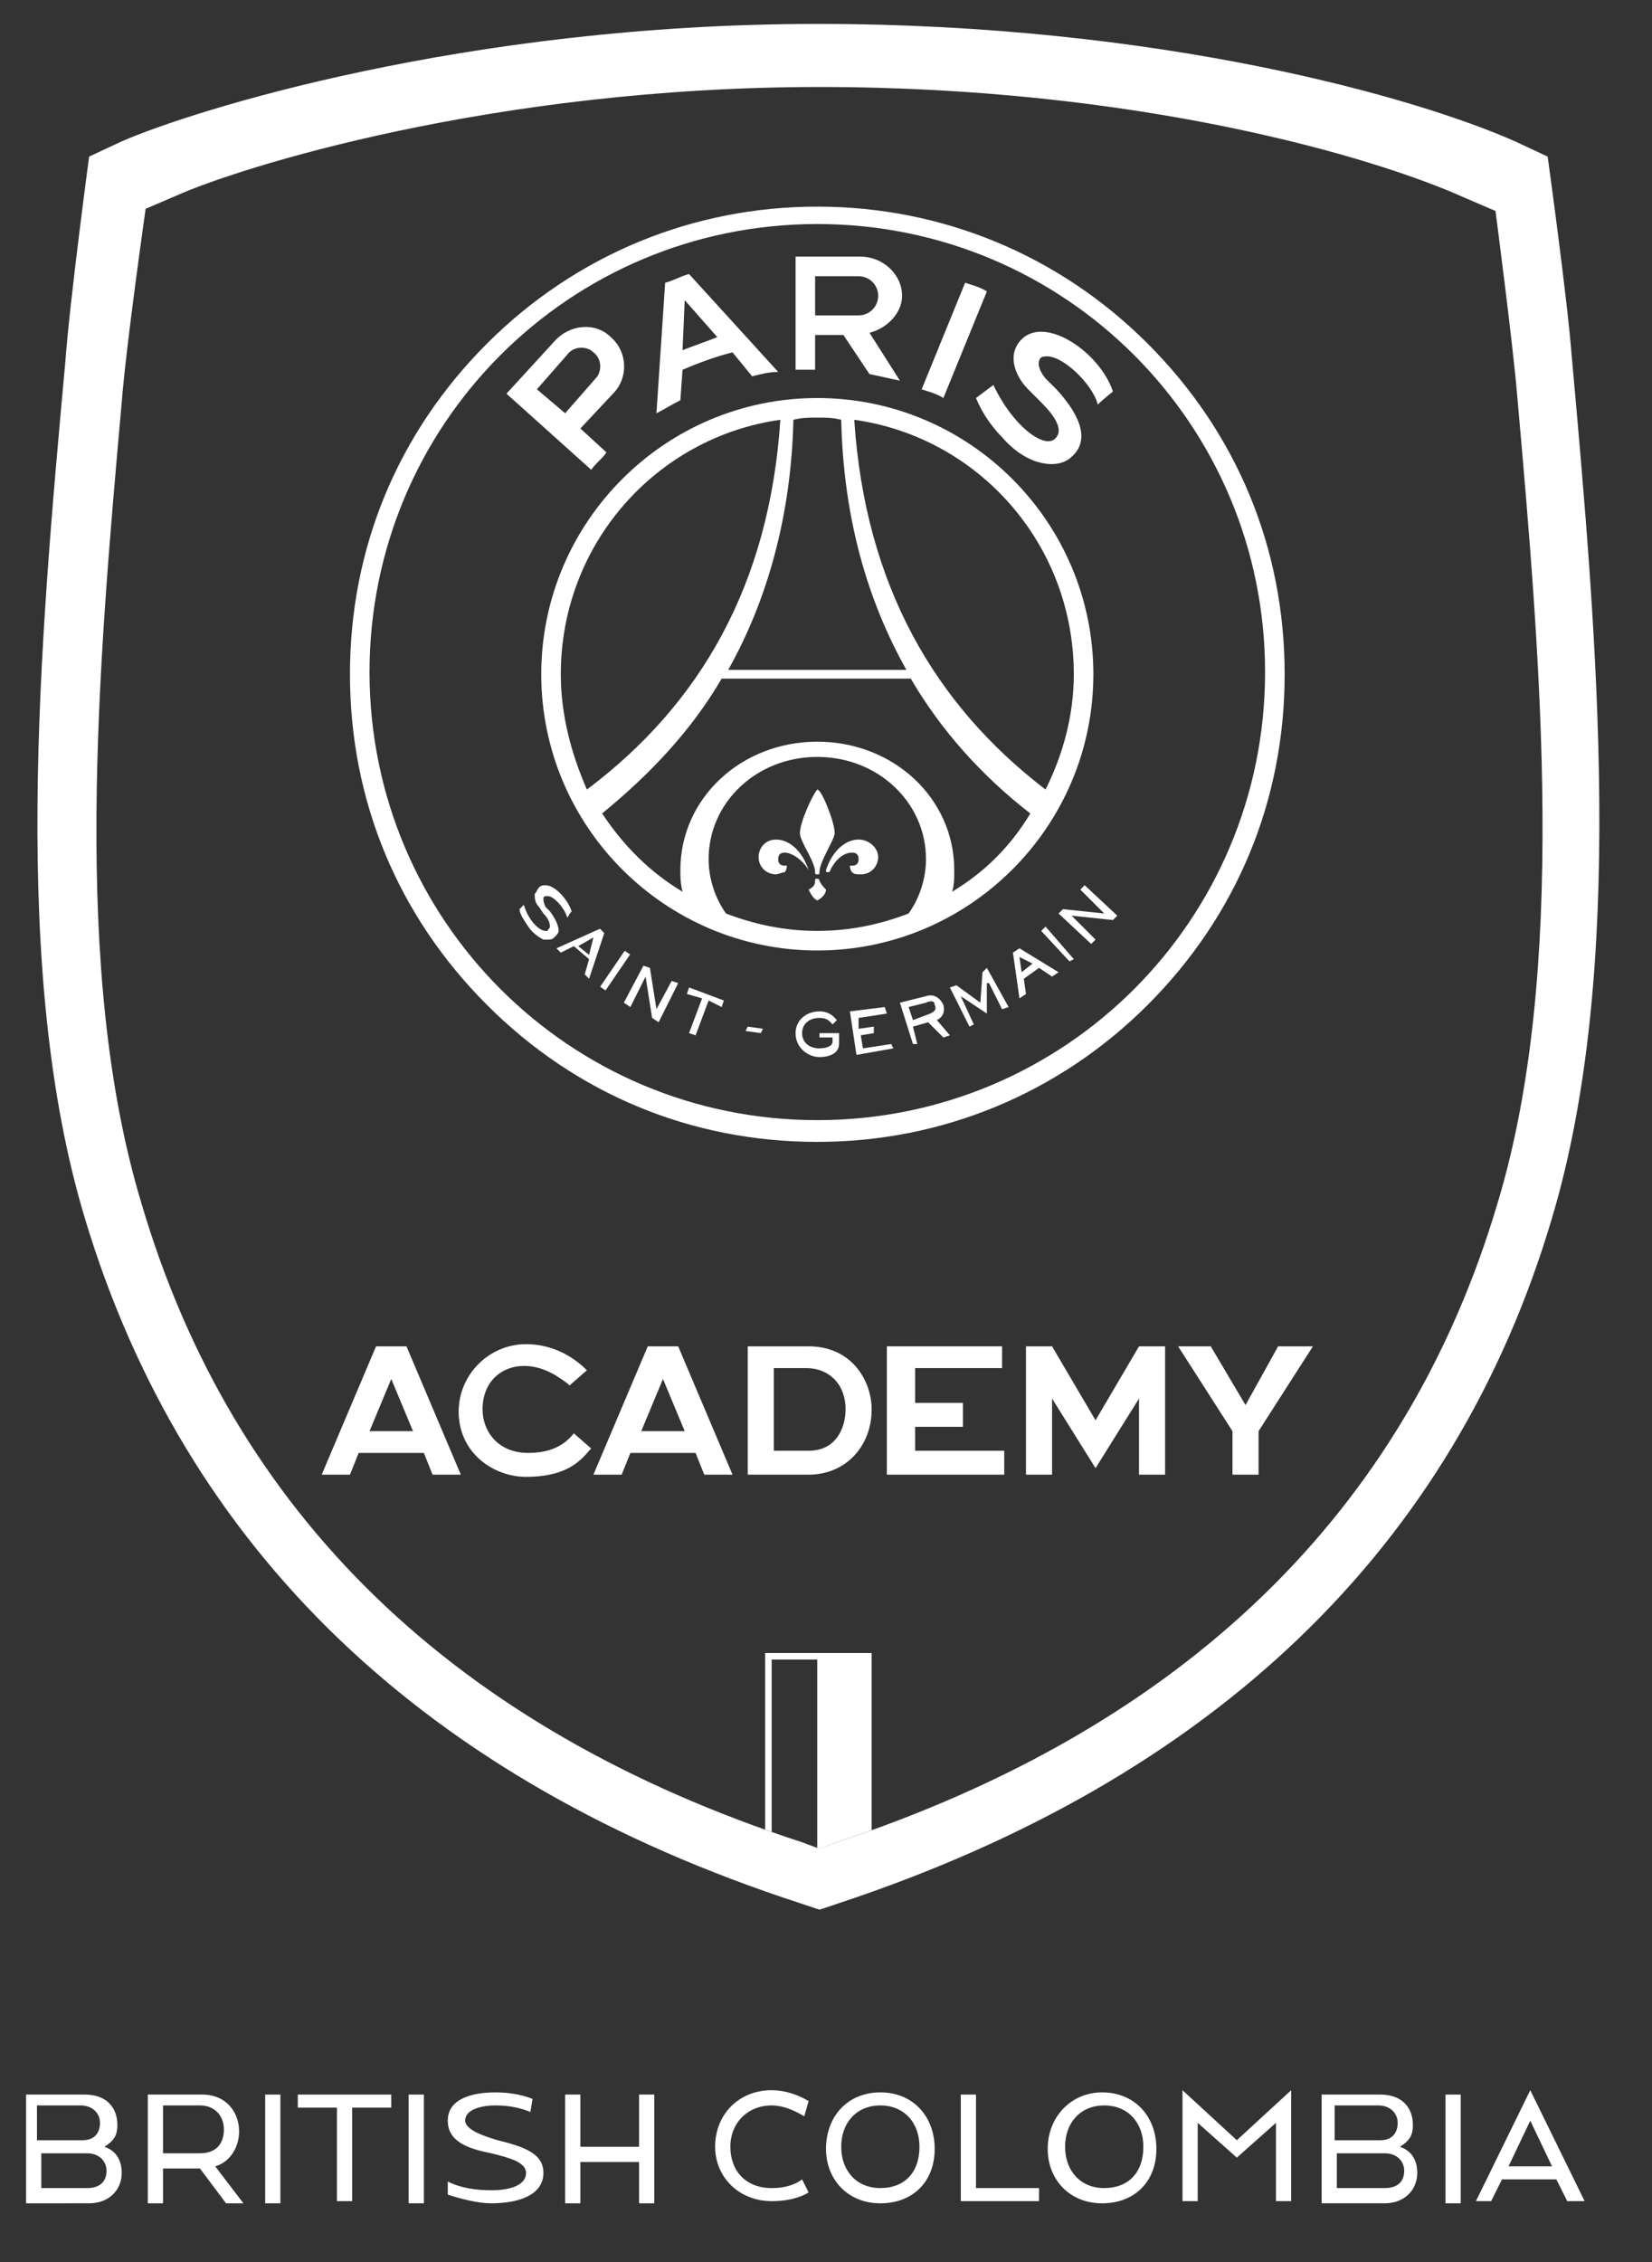 <?xml version="1.0" encoding="utf-8"?>
<!-- Generator: Adobe Illustrator 28.1.0, SVG Export Plug-In . SVG Version: 6.00 Build 0)  -->
<svg version="1.1" id="Calque_1" xmlns="http://www.w3.org/2000/svg" xmlns:xlink="http://www.w3.org/1999/xlink" x="0px" y="0px"
	 viewBox="0 0 76 104" style="enable-background:new 0 0 76 104;" xml:space="preserve">
<rect x="0" y="0" width="76" height="104" fill="#333333" stroke="none"/>
<style type="text/css">
	.st0{clip-path:url(#SVGID_00000173127094941793937820000003265036334185670794_);fill:#FFFFFF;}
	.st1{clip-path:url(#SVGID_00000170265733897602684740000004499853242952832955_);fill:#FFFFFF;}
	.st2{clip-path:url(#SVGID_00000158715098557457818440000016294655649471357843_);fill:#FFFFFF;}
	.st3{clip-path:url(#SVGID_00000021108285559628509960000002438646701195704459_);fill:#FFFFFF;}
	.st4{clip-path:url(#SVGID_00000036958283465630061590000009833165841106112904_);fill:#FFFFFF;}
	.st5{clip-path:url(#SVGID_00000019671822661542496740000007232925118676395924_);fill:#FFFFFF;}
	.st6{clip-path:url(#SVGID_00000106827961073623436800000008072051052567941267_);fill:#FFFFFF;}
	.st7{clip-path:url(#SVGID_00000065065196998200471700000009362567142614160829_);fill:#FFFFFF;}
	.st8{clip-path:url(#SVGID_00000080191997297872283260000012970708704248067503_);fill:#FFFFFF;}
	.st9{clip-path:url(#SVGID_00000047773403330504600530000002275649990738289540_);fill:#FFFFFF;}
	.st10{clip-path:url(#SVGID_00000089551537483166867000000015884576742185140635_);fill:#FFFFFF;}
	.st11{clip-path:url(#SVGID_00000116217079444242957380000000294643918029083281_);fill:#FFFFFF;}
	.st12{clip-path:url(#SVGID_00000134958192834708984420000003945918878916556163_);fill:#FFFFFF;}
	.st13{clip-path:url(#SVGID_00000145037520020763630230000003873587363789341828_);fill:#FFFFFF;}
	.st14{clip-path:url(#SVGID_00000137838317418988940800000003119969232228827038_);fill:#FFFFFF;}
	.st15{clip-path:url(#SVGID_00000177462099502414551260000013525805101118655933_);fill:#FFFFFF;}
	.st16{clip-path:url(#SVGID_00000150819464886515710960000005413761007017256119_);fill:#FFFFFF;}
	.st17{clip-path:url(#SVGID_00000033345887767892893250000006317506414834617272_);fill:#FFFFFF;}
	.st18{clip-path:url(#SVGID_00000147901071497275399950000012798566466937870476_);fill:#FFFFFF;}
	.st19{clip-path:url(#SVGID_00000160171495254260249590000010886831767225667456_);fill:#FFFFFF;}
	.st20{clip-path:url(#SVGID_00000108288231109650679130000010047753112958139067_);fill:#FFFFFF;}
	.st21{clip-path:url(#SVGID_00000183933270959068405140000007570008103482918839_);fill:#FFFFFF;}
	.st22{clip-path:url(#SVGID_00000180340073101084538720000004788972100946082209_);fill:#FFFFFF;}
	.st23{clip-path:url(#SVGID_00000136409288229979596410000018362359482882303655_);fill:#FFFFFF;}
	.st24{clip-path:url(#SVGID_00000170976081391034533670000003149442374371532686_);fill:#FFFFFF;}
	.st25{clip-path:url(#SVGID_00000016753545193296782040000000286882059645828500_);fill:#FFFFFF;}
	.st26{clip-path:url(#SVGID_00000048469466912470366950000010275877485787212704_);fill:#FFFFFF;}
	.st27{clip-path:url(#SVGID_00000047748680142502225700000008286881537650188215_);fill:#FFFFFF;}
	.st28{clip-path:url(#SVGID_00000050649812845755719500000010556173610967546499_);fill:#FFFFFF;}
	.st29{clip-path:url(#SVGID_00000136374680232714774200000015699830559484048795_);fill:#FFFFFF;}
	.st30{clip-path:url(#SVGID_00000138539892067265099270000009052571886629484208_);fill:#FFFFFF;}
	.st31{clip-path:url(#SVGID_00000018214216867961887650000014253538989761461174_);fill:#FFFFFF;}
	.st32{clip-path:url(#SVGID_00000161612766124199496100000004988977541353450907_);fill:#FFFFFF;}
	.st33{clip-path:url(#SVGID_00000146497445125676261700000003393239990198103216_);fill:#FFFFFF;}
	.st34{fill:#FFFFFF;}
</style>
<g>
	<g>
		<g>
			<defs>
				<rect id="SVGID_1_" x="-5.2" y="-6" width="86" height="101.2"/>
			</defs>
			<clipPath id="SVGID_00000000200415685573450180000014245285584014285954_">
				<use xlink:href="#SVGID_1_"  style="overflow:visible;"/>
			</clipPath>
			<path style="clip-path:url(#SVGID_00000000200415685573450180000014245285584014285954_);fill:#FFFFFF;" d="M37.7,85l-0.8-0.3
				c-16-5.2-26.2-15.1-30.4-29.4c-3.2-10.6-2-24.5-0.9-36.8c0.2-2.6,1.1-8.9,1.1-8.9L8.1,9C11,7.7,22.7,4,37.7,4
				c14.6,0,25.5,3.2,29.7,5.1l1.4,0.6c0,0,0.8,6.1,1,8.5c1.1,12.4,2.3,26.5-0.9,37.1c-4.2,14.2-14.4,24.1-30.4,29.4L37.7,85z
				 M71.4,56c3.4-11.4,2.1-26.4,0.9-39.7c-0.2-2.6-1.1-9.1-1.1-9.1l-1.5-0.7c-4.5-2-16.3-5.4-32.1-5.4c-16.2,0-28.8,4-32,5.4
				L4.1,7.2c0,0-0.9,6.7-1.1,9.5C1.8,29.8,0.5,44.7,3.9,56c4.6,15.3,15.7,25.9,32.9,31.5l0.9,0.3l0.9-0.3
				C55.8,81.8,66.9,71.2,71.4,56"/>
		</g>
	</g>
</g>
<g>
	<g>
		<g>
			<defs>
				<path id="SVGID_00000138575712485085578970000003252601260987217070_" d="M8.1,8.9L6.7,9.6c0,0-0.8,6.3-1.1,8.9
					C4.5,30.8,3.3,44.7,6.5,55.3C10.7,69.6,21,79.5,36.9,84.7l0.8,0.3l0.8-0.3c15.9-5.3,26.2-15.2,30.4-29.4
					c3.2-10.7,2-24.7,0.9-37.1c-0.2-2.4-1-8.5-1-8.5L67.3,9c-4.2-1.9-15.1-5.1-29.7-5.1C22.7,3.9,11,7.6,8.1,8.9"/>
			</defs>
			<clipPath id="SVGID_00000109725996674858787220000001877077983087998620_">
				<use xlink:href="#SVGID_00000138575712485085578970000003252601260987217070_"  style="overflow:visible;"/>
			</clipPath>
			<path style="clip-path:url(#SVGID_00000109725996674858787220000001877077983087998620_);fill:#FFFFFF;" d="M38,76h-2.8v10.9
				c0.9-0.1,1.9-0.1,2.8-0.2V76z M37.6,76.3v10c-0.6,0-1.3,0.1-2.1,0.2V76.3H37.6z"/>
		</g>
	</g>
	<g>
		<g>
			<defs>
				<path id="SVGID_00000024689430672142062100000008682422772157163711_" d="M8.1,8.9L6.7,9.6c0,0-0.8,6.3-1.1,8.9
					C4.5,30.8,3.3,44.7,6.5,55.3C10.7,69.6,21,79.5,36.9,84.7l0.8,0.3l0.8-0.3c15.9-5.3,26.2-15.2,30.4-29.4
					c3.2-10.7,2-24.7,0.9-37.1c-0.2-2.4-1-8.5-1-8.5L67.3,9c-4.2-1.9-15.1-5.1-29.7-5.1C22.7,3.9,11,7.6,8.1,8.9"/>
			</defs>
			<clipPath id="SVGID_00000177457842788466186010000012733343201092608425_">
				<use xlink:href="#SVGID_00000024689430672142062100000008682422772157163711_"  style="overflow:visible;"/>
			</clipPath>
			<path style="clip-path:url(#SVGID_00000177457842788466186010000012733343201092608425_);fill:#FFFFFF;" d="M39.6,86.5
				c0.2,0,0.4,0,0.5,0V76h-2.5v10.7C38.4,86.6,39.1,86.6,39.6,86.5"/>
		</g>
	</g>
</g>
<g>
	<g>
		<g>
			<defs>
				<rect id="SVGID_00000101075653726971465210000005609943371463745467_" x="-5.2" y="-6" width="86" height="101.2"/>
			</defs>
			<clipPath id="SVGID_00000155868024367006486310000015240959773953022594_">
				<use xlink:href="#SVGID_00000101075653726971465210000005609943371463745467_"  style="overflow:visible;"/>
			</clipPath>
			<path style="clip-path:url(#SVGID_00000155868024367006486310000015240959773953022594_);fill:#FFFFFF;" d="M37.6,9.5
				c-5.7,0-11.1,2.2-15.2,6.3s-6.3,9.4-6.3,15.2s2.2,11.1,6.3,15.2s9.4,6.3,15.2,6.3c5.7,0,11.1-2.2,15.2-6.3s6.3-9.4,6.3-15.2
				s-2.2-11.1-6.3-15.2S43.3,9.5,37.6,9.5 M37.6,10.3c11.4,0,20.6,9.2,20.6,20.6S49,51.5,37.6,51.5S17,42.3,17,30.9
				S26.2,10.3,37.6,10.3"/>
		</g>
	</g>
	<g>
		<g>
			<defs>
				<rect id="SVGID_00000023983915015297078760000016497408118812346514_" x="-5.2" y="-6" width="86" height="101.2"/>
			</defs>
			<clipPath id="SVGID_00000096772994895424944720000010384457020196774272_">
				<use xlink:href="#SVGID_00000023983915015297078760000016497408118812346514_"  style="overflow:visible;"/>
			</clipPath>
			<path style="clip-path:url(#SVGID_00000096772994895424944720000010384457020196774272_);fill:#FFFFFF;" d="M43.4,18.3l2-4.9
				c-0.3-0.2-0.7-0.3-1-0.4l-2,4.9C42.7,18,43.1,18.1,43.4,18.3"/>
		</g>
	</g>
	<g>
		<g>
			<defs>
				<rect id="SVGID_00000060008261984739492910000003676043430323128759_" x="-5.2" y="-6" width="86" height="101.2"/>
			</defs>
			<clipPath id="SVGID_00000016785997616735343550000004804792107261447091_">
				<use xlink:href="#SVGID_00000060008261984739492910000003676043430323128759_"  style="overflow:visible;"/>
			</clipPath>
			<path style="clip-path:url(#SVGID_00000016785997616735343550000004804792107261447091_);fill:#FFFFFF;" d="M37.5,12.7h2
				c0.5,0,0.9,0.4,0.9,0.9s-0.4,0.9-0.9,0.9h-2V12.7z M37.5,17v-1.6h1.3l1.2,1.8c0.5,0.1,0.9,0.2,1.4,0.3L40,15.3
				c0.8-0.2,1.5-0.9,1.5-1.7c0-1-0.9-1.8-1.9-1.8h-3V17C36.8,17,37.2,17,37.5,17"/>
		</g>
	</g>
	<g>
		<g>
			<defs>
				<rect id="SVGID_00000075153689298116702090000000297804433195239094_" x="-5.2" y="-6" width="86" height="101.2"/>
			</defs>
			<clipPath id="SVGID_00000089564770384657034740000008836410392727073969_">
				<use xlink:href="#SVGID_00000075153689298116702090000000297804433195239094_"  style="overflow:visible;"/>
			</clipPath>
			<path style="clip-path:url(#SVGID_00000089564770384657034740000008836410392727073969_);fill:#FFFFFF;" d="M24.7,17.9l1.4-1.6
				c0.3-0.4,0.9-0.4,1.2-0.1c0.4,0.3,0.4,0.9,0.1,1.2L26,19L24.7,17.9z M27.9,20.8l-1.2-1.1l1.5-1.6c0.7-0.7,0.7-1.9-0.1-2.6
				c-0.7-0.7-1.9-0.6-2.6,0.2l-2.2,2.4l3.9,3.5C27.4,21.3,27.7,21.1,27.9,20.8"/>
		</g>
	</g>
	<g>
		<g>
			<defs>
				<rect id="SVGID_00000161616460011945232900000015281037600406989235_" x="-5.2" y="-6" width="86" height="101.2"/>
			</defs>
			<clipPath id="SVGID_00000061467355766795030120000018440542536849433739_">
				<use xlink:href="#SVGID_00000161616460011945232900000015281037600406989235_"  style="overflow:visible;"/>
			</clipPath>
			<path style="clip-path:url(#SVGID_00000061467355766795030120000018440542536849433739_);fill:#FFFFFF;" d="M48,16.4
				c0.8-0.2,2.3,1.3,2.5,2.2c0.2-0.2,0.7-0.6,0.7-0.6c-0.6-1.8-3.1-3.5-4.2-2.4c-0.7,0.7-0.3,1.7,0.3,2.3l0.6,0.6
				c0.6,0.6,1.1,1.3,0.6,1.7c-0.5,0.4-1.9-0.6-2.8-2.5l-0.8,0.6c0.2,0.5,0.6,1.2,1.2,1.8c0.6,0.7,1.3,1.1,1.9,1.2
				c0.5,0.1,1,0,1.3-0.3c0.8-0.7,0.5-1.8-0.7-3.1l-0.5-0.5C47.6,16.8,47.8,16.4,48,16.4"/>
		</g>
	</g>
	<g>
		<g>
			<defs>
				<rect id="SVGID_00000034074986207605048270000006748950082971427509_" x="-5.2" y="-6" width="86" height="101.2"/>
			</defs>
			<clipPath id="SVGID_00000057836065614940870300000005857034757959078832_">
				<use xlink:href="#SVGID_00000034074986207605048270000006748950082971427509_"  style="overflow:visible;"/>
			</clipPath>
			<path style="clip-path:url(#SVGID_00000057836065614940870300000005857034757959078832_);fill:#FFFFFF;" d="M31.4,16.1l0.1-2.3
				l1.5,1.7C32.5,15.7,31.9,15.9,31.4,16.1 M31.7,12.6c-0.4,0.1-0.7,0.3-1.1,0.4l-0.4,6c0.4-0.2,0.7-0.4,1.1-0.6l0.1-1.4
				c0.7-0.3,1.5-0.6,2.3-0.8l0.9,1.1c0.4-0.1,0.8-0.2,1.2-0.2L31.7,12.6z"/>
		</g>
	</g>
	<g>
		<g>
			<defs>
				<rect id="SVGID_00000070830065970406322910000009022285504708916154_" x="-5.2" y="-6" width="86" height="101.2"/>
			</defs>
			<clipPath id="SVGID_00000143575798011794662290000010418107488755973045_">
				<use xlink:href="#SVGID_00000070830065970406322910000009022285504708916154_"  style="overflow:visible;"/>
			</clipPath>
			<path style="clip-path:url(#SVGID_00000143575798011794662290000010418107488755973045_);fill:#FFFFFF;" d="M39.3,19.3
				C45,20.1,49.4,25,49.4,31c0,1.9-0.5,3.7-1.3,5.3C43,32.4,39.8,26.9,39.3,19.3 M43.8,41c0.1-0.3,0.1-0.6,0.1-1
				c0-3.3-2.8-5.9-6.3-5.9s-6.3,2.6-6.3,5.9c0,0.3,0,0.6,0.1,1c-1.5-0.9-2.7-2.1-3.7-3.6c2.2-1.8,4.1-3.8,5.5-6.2h8.7
				c1.4,2.4,3.3,4.5,5.5,6.2C46.5,38.9,45.3,40.1,43.8,41 M41.8,42c-1.3,0.5-2.7,0.8-4.2,0.8s-2.9-0.3-4.2-0.8
				c-0.5-0.7-0.8-1.6-0.8-2.5c0-2.6,2.2-4.7,5-4.7s5,2.1,5,4.7C42.6,40.4,42.3,41.3,41.8,42 M25.8,31c0-6,4.4-10.9,10.1-11.7
				c-0.5,7.6-3.7,13.1-8.9,17C26.3,34.7,25.8,32.9,25.8,31 M37.6,19.2c0.4,0,0.7,0,1.1,0.1c0.1,4.5,1.2,8.3,3,11.5h-8.2
				c1.8-3.2,2.9-7.1,3-11.5C36.9,19.2,37.2,19.2,37.6,19.2 M37.6,18.3c-7,0-12.7,5.7-12.7,12.7s5.7,12.7,12.7,12.7S50.3,38,50.3,31
				S44.6,18.3,37.6,18.3"/>
		</g>
	</g>
	<g>
		<g>
			<defs>
				<rect id="SVGID_00000077320173591825639230000011270239443994603686_" x="-5.2" y="-6" width="86" height="101.2"/>
			</defs>
			<clipPath id="SVGID_00000145044769209065327520000015906558444373024645_">
				<use xlink:href="#SVGID_00000077320173591825639230000011270239443994603686_"  style="overflow:visible;"/>
			</clipPath>
			<path style="clip-path:url(#SVGID_00000145044769209065327520000015906558444373024645_);fill:#FFFFFF;" d="M38,40.9
				c-0.1-0.1-0.2-0.2-0.3-0.4c0-0.1-0.1-0.1-0.1-0.1c-0.1,0-0.1,0-0.1,0.1c0,0.2-0.1,0.3-0.3,0.4l0,0c0.1,0.2,0.2,0.4,0.4,0.5l0,0
				l0,0C37.8,41.3,38,41.1,38,40.9C38.1,40.9,38.1,40.9,38,40.9"/>
		</g>
	</g>
	<g>
		<g>
			<defs>
				<rect id="SVGID_00000142864115952685204900000006482284862014600857_" x="-5.2" y="-6" width="86" height="101.2"/>
			</defs>
			<clipPath id="SVGID_00000183214287748423118600000012278388032338845117_">
				<use xlink:href="#SVGID_00000142864115952685204900000006482284862014600857_"  style="overflow:visible;"/>
			</clipPath>
			<path style="clip-path:url(#SVGID_00000183214287748423118600000012278388032338845117_);fill:#FFFFFF;" d="M38.4,38.3
				c0-0.5-0.6-2-0.8-2l0,0c-0.2,0.2-0.8,1.5-0.8,2c0,0.4,0.7,1.3,0.7,1.8l0,0c0,0.1,0,0.1,0.1,0.1s0.1,0,0.1-0.1l0,0
				C37.7,39.6,38.4,38.6,38.4,38.3"/>
		</g>
	</g>
	<g>
		<g>
			<defs>
				<rect id="SVGID_00000137818439730529632610000017439385096336231081_" x="-5.2" y="-6" width="86" height="101.2"/>
			</defs>
			<clipPath id="SVGID_00000043446825646892571900000004547315992055172270_">
				<use xlink:href="#SVGID_00000137818439730529632610000017439385096336231081_"  style="overflow:visible;"/>
			</clipPath>
			<path style="clip-path:url(#SVGID_00000043446825646892571900000004547315992055172270_);fill:#FFFFFF;" d="M37.2,40
				c-0.3-0.9-0.9-1.4-1.5-1.4c-0.5,0-0.8,0.4-0.8,0.8c0,0.5,0.4,0.8,0.8,0.8c0.1,0,0.3-0.1,0.4-0.1c0.1-0.1,0.1-0.3,0.1-0.3
				s0,0-0.1,0l0,0c-0.2,0-0.3-0.1-0.3-0.3s0.1-0.3,0.3-0.3C36.4,39.2,36.9,39.5,37.2,40L37.2,40L37.2,40L37.2,40
				C37.2,40.2,37.2,40.1,37.2,40C37.2,40.1,37.2,40.1,37.2,40"/>
		</g>
	</g>
	<g>
		<g>
			<defs>
				<rect id="SVGID_00000033348017864223962570000000684198844846605484_" x="-5.2" y="-6" width="86" height="101.2"/>
			</defs>
			<clipPath id="SVGID_00000111900497279019913260000002046484383538820766_">
				<use xlink:href="#SVGID_00000033348017864223962570000000684198844846605484_"  style="overflow:visible;"/>
			</clipPath>
			<path style="clip-path:url(#SVGID_00000111900497279019913260000002046484383538820766_);fill:#FFFFFF;" d="M39.5,38.6
				c-0.6,0-1.2,0.5-1.5,1.4l0,0c0,0.1,0,0.1,0.1,0.1c0,0,0.1,0,0.1-0.1l0,0l0,0c0.3-0.6,0.7-0.8,1-0.8c0.2,0,0.3,0.1,0.3,0.3
				s-0.1,0.3-0.3,0.3l0,0c0,0,0,0-0.1,0c0,0,0,0.2,0.1,0.3s0.2,0.1,0.4,0.1c0.5,0,0.8-0.4,0.8-0.8S40,38.6,39.5,38.6"/>
		</g>
	</g>
	<g>
		<g>
			<defs>
				<rect id="SVGID_00000075150222666713723890000007410131672435922873_" x="-5.2" y="-6" width="86" height="101.2"/>
			</defs>
			<clipPath id="SVGID_00000075859507433689025230000015132018617182350245_">
				<use xlink:href="#SVGID_00000075150222666713723890000007410131672435922873_"  style="overflow:visible;"/>
			</clipPath>
			<path style="clip-path:url(#SVGID_00000075859507433689025230000015132018617182350245_);fill:#FFFFFF;" d="M27.3,43.1l-0.7,0.4
				l0.5,0.4L27.3,43.1z M27.1,45l-0.2-0.2l0.2-0.7l-0.7-0.6l-0.6,0.3l-0.2-0.2l2-0.9l0.2,0.2L27.1,45z"/>
		</g>
	</g>
	<g>
		<g>
			<defs>
				
					<rect id="SVGID_00000036235517063077805970000015743413483346462616_" x="-25.8" y="-7.1" transform="matrix(0.932 -0.363 0.363 0.932 -11.316 11.46)" width="101.2" height="86"/>
			</defs>
			<clipPath id="SVGID_00000021082467443254849610000013944879707330334607_">
				<use xlink:href="#SVGID_00000036235517063077805970000015743413483346462616_"  style="overflow:visible;"/>
			</clipPath>
			
				<rect x="27.3" y="44.5" transform="matrix(0.564 -0.826 0.826 0.564 -24.543 42.818)" style="clip-path:url(#SVGID_00000021082467443254849610000013944879707330334607_);fill:#FFFFFF;" width="2" height="0.3"/>
		</g>
	</g>
	<g>
		<g>
			<defs>
				<rect id="SVGID_00000115494685113490822170000001295670144450946191_" x="-5.2" y="-6" width="86" height="101.2"/>
			</defs>
			<clipPath id="SVGID_00000101073165066122844360000011797837439154901181_">
				<use xlink:href="#SVGID_00000115494685113490822170000001295670144450946191_"  style="overflow:visible;"/>
			</clipPath>
			<polygon style="clip-path:url(#SVGID_00000101073165066122844360000011797837439154901181_);fill:#FFFFFF;" points="29.9,44.5 
				30.2,46.4 30.2,46.4 30.9,45.1 31.2,45.2 30.3,47 30,46.8 29.7,44.9 29.7,44.9 29,46.3 28.7,46.1 29.6,44.4 			"/>
		</g>
	</g>
	<g>
		<g>
			<defs>
				<rect id="SVGID_00000161617200411318841840000016544032653163013817_" x="-5.2" y="-6" width="86" height="101.2"/>
			</defs>
			<clipPath id="SVGID_00000129200368911161576390000008641231061365394622_">
				<use xlink:href="#SVGID_00000161617200411318841840000016544032653163013817_"  style="overflow:visible;"/>
			</clipPath>
			<polygon style="clip-path:url(#SVGID_00000129200368911161576390000008641231061365394622_);fill:#FFFFFF;" points="33.3,46 
				33.2,46.3 32.6,46 32,47.6 31.7,47.5 32.3,45.9 31.6,45.7 31.7,45.4 			"/>
		</g>
	</g>
	<g>
		<g>
			<defs>
				<rect id="SVGID_00000102536237713743562430000010275927145771764137_" x="-5.2" y="-6" width="86" height="101.2"/>
			</defs>
			<clipPath id="SVGID_00000057848462806925576950000000653714076226923427_">
				<use xlink:href="#SVGID_00000102536237713743562430000010275927145771764137_"  style="overflow:visible;"/>
			</clipPath>
			<polygon style="clip-path:url(#SVGID_00000057848462806925576950000000653714076226923427_);fill:#FFFFFF;" points="34.3,47.4 
				35,47.5 35.1,47.3 34.4,47.2 			"/>
		</g>
	</g>
	<g>
		<g>
			<defs>
				<rect id="SVGID_00000172436585276444192300000008817784752731519905_" x="-5.2" y="-6" width="86" height="101.2"/>
			</defs>
			<clipPath id="SVGID_00000154398114212590074860000010535312321503762329_">
				<use xlink:href="#SVGID_00000172436585276444192300000008817784752731519905_"  style="overflow:visible;"/>
			</clipPath>
			<path style="clip-path:url(#SVGID_00000154398114212590074860000010535312321503762329_);fill:#FFFFFF;" d="M37.7,47.5h0.9V48
				c0,0.4-0.4,0.6-0.9,0.6s-1.1-0.4-1.1-1.1c0-0.6,0.5-1,1.1-1c0.5,0,0.7,0.3,0.8,0.4l-0.2,0.2c-0.1-0.1-0.2-0.3-0.6-0.3
				c-0.5,0-0.8,0.3-0.8,0.7s0.3,0.7,0.8,0.7c0.3,0,0.6-0.1,0.6-0.3v-0.2h-0.6V47.5z"/>
		</g>
	</g>
	<g>
		<g>
			<defs>
				<rect id="SVGID_00000000918375036167019120000003315218725988227755_" x="-5.2" y="-6" width="86" height="101.2"/>
			</defs>
			<clipPath id="SVGID_00000169539616516705358590000016359455355781055630_">
				<use xlink:href="#SVGID_00000000918375036167019120000003315218725988227755_"  style="overflow:visible;"/>
			</clipPath>
			<polygon style="clip-path:url(#SVGID_00000169539616516705358590000016359455355781055630_);fill:#FFFFFF;" points="40.7,46.3 
				40.8,46.6 39.5,46.8 39.5,47.3 40.2,47.2 40.2,47.5 39.6,47.6 39.7,48.2 41,48 41.1,48.2 39.4,48.5 39.1,46.5 			"/>
		</g>
	</g>
	<g>
		<g>
			<defs>
				<rect id="SVGID_00000080922676569784771070000015873531207415142327_" x="-5.2" y="-6" width="86" height="101.2"/>
			</defs>
			<clipPath id="SVGID_00000099636813313029311810000012231519657164322705_">
				<use xlink:href="#SVGID_00000080922676569784771070000015873531207415142327_"  style="overflow:visible;"/>
			</clipPath>
			<path style="clip-path:url(#SVGID_00000099636813313029311810000012231519657164322705_);fill:#FFFFFF;" d="M41.8,46.3l0.2,0.6
				l0.8-0.3c0.2-0.1,0.3-0.2,0.2-0.4c0-0.2-0.2-0.2-0.4-0.1L41.8,46.3z M42.6,45.8c0.3-0.1,0.6,0,0.8,0.4c0.1,0.4-0.1,0.6-0.3,0.7
				l0.6,0.7l-0.3,0.1L42.7,47L42,47.2l0.2,0.8H42l-0.6-1.9L42.6,45.8z"/>
		</g>
	</g>
	<g>
		<g>
			<defs>
				<rect id="SVGID_00000179646525249155131980000003893884751568924085_" x="-5.2" y="-6" width="86" height="101.2"/>
			</defs>
			<clipPath id="SVGID_00000101094180150090402320000012131159679276061322_">
				<use xlink:href="#SVGID_00000179646525249155131980000003893884751568924085_"  style="overflow:visible;"/>
			</clipPath>
			<path style="clip-path:url(#SVGID_00000101094180150090402320000012131159679276061322_);fill:#FFFFFF;" d="M46.9,44l0.1,0.7
				l0.5-0.4L46.9,44z M48.7,44.7l-0.3,0.2l-0.6-0.4L47.1,45l0.1,0.7l-0.3,0.2l-0.3-2.1l0.3-0.2L48.7,44.7z"/>
		</g>
	</g>
	<g>
		<g>
			<defs>
				<rect id="SVGID_00000028318021512314529970000014284184424941681599_" x="-5.2" y="-6" width="86" height="101.2"/>
			</defs>
			<clipPath id="SVGID_00000042700058872281905410000000544436502340809114_">
				<use xlink:href="#SVGID_00000028318021512314529970000014284184424941681599_"  style="overflow:visible;"/>
			</clipPath>
			<polygon style="clip-path:url(#SVGID_00000042700058872281905410000000544436502340809114_);fill:#FFFFFF;" points="48.1,42.6 
				49.4,44.1 49.2,44.2 47.9,42.8 			"/>
		</g>
	</g>
	<g>
		<g>
			<defs>
				<rect id="SVGID_00000088127695182714749790000005013215764078709645_" x="-5.2" y="-6" width="86" height="101.2"/>
			</defs>
			<clipPath id="SVGID_00000106852064730438080600000010757984643804694942_">
				<use xlink:href="#SVGID_00000088127695182714749790000005013215764078709645_"  style="overflow:visible;"/>
			</clipPath>
			<polygon style="clip-path:url(#SVGID_00000106852064730438080600000010757984643804694942_);fill:#FFFFFF;" points="48.9,41.8 
				50.8,42 50.8,42 49.7,40.9 49.9,40.7 51.4,42.1 51.2,42.3 49.3,42.1 49.3,42.1 50.4,43.2 50.2,43.4 48.7,42 			"/>
		</g>
	</g>
	<g>
		<g>
			<defs>
				<rect id="SVGID_00000046303284423767618170000003475858413662625726_" x="-5.2" y="-6" width="86" height="101.2"/>
			</defs>
			<clipPath id="SVGID_00000179616464855905591680000004465258051989030844_">
				<use xlink:href="#SVGID_00000046303284423767618170000003475858413662625726_"  style="overflow:visible;"/>
			</clipPath>
			<polygon style="clip-path:url(#SVGID_00000179616464855905591680000004465258051989030844_);fill:#FFFFFF;" points="45.4,44.5 
				45.2,44.7 45.1,46.1 44,45.3 43.7,45.4 44.6,47.2 44.8,47.1 44.2,45.8 44.2,45.8 45.4,46.6 45.4,45.2 45.5,45.2 46.1,46.4 
				46.4,46.3 			"/>
		</g>
	</g>
	<g>
		<g>
			<defs>
				<rect id="SVGID_00000058559460561567150910000008893027796591785401_" x="-5.2" y="-6" width="86" height="101.2"/>
			</defs>
			<clipPath id="SVGID_00000023245679311361243670000016660086417701727404_">
				<use xlink:href="#SVGID_00000058559460561567150910000008893027796591785401_"  style="overflow:visible;"/>
			</clipPath>
			<path style="clip-path:url(#SVGID_00000023245679311361243670000016660086417701727404_);fill:#FFFFFF;" d="M26.3,41.9
				c-0.2-0.6-0.8-1.2-1.2-1.2c-0.1,0-0.2,0-0.3,0.1c-0.1,0.1-0.1,0.2-0.2,0.3c0,0.2,0,0.4,0.2,0.6L25,42c0.2,0.2,0.3,0.4,0.3,0.6
				c0,0.1-0.1,0.1-0.1,0.2h-0.1c-0.3,0-0.8-0.5-1-1.2l0,0l-0.2,0.2l0,0l0,0c0,0.2,0.2,0.5,0.4,0.8c0.2,0.3,0.5,0.5,0.7,0.6
				c0.1,0,0.1,0,0.2,0s0.2,0,0.3-0.1c0.1-0.1,0.2-0.2,0.2-0.3c0-0.2-0.1-0.5-0.4-0.9l-0.2-0.2C25,41.5,25,41.4,25,41.3
				c0-0.1,0.1-0.1,0.2-0.1l0,0c0.3,0,0.8,0.6,0.9,1l0,0l0,0C26.2,42,26.3,41.9,26.3,41.9L26.3,41.9L26.3,41.9z"/>
		</g>
	</g>
	<g>
		<g>
			<defs>
				<rect id="SVGID_00000101810927050958136440000014699555243137198246_" x="-5.2" y="-6" width="86" height="101.2"/>
			</defs>
			<clipPath id="SVGID_00000145041236819670671830000006303569167361387196_">
				<use xlink:href="#SVGID_00000101810927050958136440000014699555243137198246_"  style="overflow:visible;"/>
			</clipPath>
			<polygon style="clip-path:url(#SVGID_00000145041236819670671830000006303569167361387196_);fill:#FFFFFF;" points="58.8,61.9 
				57.3,64.6 55.7,61.9 54.2,61.9 56.7,65.8 56.7,67.8 57.9,67.8 57.9,65.8 60.4,61.9 			"/>
		</g>
	</g>
	<g>
		<g>
			<defs>
				<rect id="SVGID_00000170961010719400103350000016080521037974842556_" x="-5.2" y="-6" width="86" height="101.2"/>
			</defs>
			<clipPath id="SVGID_00000139981192072639509350000015217937574709766785_">
				<use xlink:href="#SVGID_00000170961010719400103350000016080521037974842556_"  style="overflow:visible;"/>
			</clipPath>
			<polygon style="clip-path:url(#SVGID_00000139981192072639509350000015217937574709766785_);fill:#FFFFFF;" points="52.4,61.9 
				50.4,65.3 48.4,61.9 47.2,61.9 47.2,67.8 48.4,67.8 48.4,64.3 50.4,67.5 52.4,64.3 52.4,67.8 53.6,67.8 53.6,61.9 			"/>
		</g>
	</g>
	<g>
		<g>
			<defs>
				<rect id="SVGID_00000158749831170161015430000002702862526603687598_" x="-5.2" y="-6" width="86" height="101.2"/>
			</defs>
			<clipPath id="SVGID_00000063608972846514916180000006247001976704587426_">
				<use xlink:href="#SVGID_00000158749831170161015430000002702862526603687598_"  style="overflow:visible;"/>
			</clipPath>
			<path style="clip-path:url(#SVGID_00000063608972846514916180000006247001976704587426_);fill:#FFFFFF;" d="M26.4,65.9L26.4,65.9
				c-0.4,0.5-1,0.9-2.1,0.9c-1.4,0-2.1-1-2.1-2c0-1.3,0.9-2,1.9-2s1.7,0.6,2,0.8l0.1,0.1L27,63l0,0c-1-1-2.1-1.2-2.8-1.2
				c-1.7,0-3.1,1.4-3.1,3.1c0,1.9,1.6,3,3.1,3c1.7,0,2.4-0.6,2.9-1.2l0.1-0.1L26.4,65.9z"/>
		</g>
	</g>
	<g>
		<g>
			<defs>
				<rect id="SVGID_00000116947494358456836950000008070575440969145988_" x="-5.2" y="-6" width="86" height="101.2"/>
			</defs>
			<clipPath id="SVGID_00000158716778188807828900000000401825442889302689_">
				<use xlink:href="#SVGID_00000116947494358456836950000008070575440969145988_"  style="overflow:visible;"/>
			</clipPath>
			<polygon style="clip-path:url(#SVGID_00000158716778188807828900000000401825442889302689_);fill:#FFFFFF;" points="40.8,61.9 
				40.8,67.8 46.2,67.8 46.2,66.7 42.1,66.7 42.1,65.6 44.3,65.6 44.3,64.5 42.1,64.5 42.1,62.9 46.1,62.9 46.1,61.9 			"/>
		</g>
	</g>
	<g>
		<g>
			<defs>
				<rect id="SVGID_00000078016169756395910600000002772518107483788971_" x="-5.2" y="-6" width="86" height="101.2"/>
			</defs>
			<clipPath id="SVGID_00000149366650810447887880000004422317616502202251_">
				<use xlink:href="#SVGID_00000078016169756395910600000002772518107483788971_"  style="overflow:visible;"/>
			</clipPath>
			<path style="clip-path:url(#SVGID_00000149366650810447887880000004422317616502202251_);fill:#FFFFFF;" d="M37.2,66.7h-1.6v-3.8
				h1.5c1,0,1.8,0.7,1.8,1.9C38.9,65.6,38.5,66.7,37.2,66.7 M37.2,61.9h-2.8v5.9h2.8c1.7,0,2.9-1.3,2.9-3
				C40.1,63.5,39.2,61.9,37.2,61.9"/>
		</g>
	</g>
	<g>
		<g>
			<defs>
				<rect id="SVGID_00000075865818311056480270000014974091374884899491_" x="-5.2" y="-6" width="86" height="101.2"/>
			</defs>
			<clipPath id="SVGID_00000096041005374251692010000010077011823365063595_">
				<use xlink:href="#SVGID_00000075865818311056480270000014974091374884899491_"  style="overflow:visible;"/>
			</clipPath>
			<path style="clip-path:url(#SVGID_00000096041005374251692010000010077011823365063595_);fill:#FFFFFF;" d="M29.5,65.8l1-2.4
				l1,2.4H29.5z M32.4,67.8h1.3l-2.5-5.9h-1.4l-2.5,5.9h1.3l0.4-1h3L32.4,67.8z"/>
		</g>
	</g>
	<g>
		<g>
			<defs>
				<rect id="SVGID_00000122690168852380525200000011697260994118772633_" x="-5.2" y="-6" width="86" height="101.2"/>
			</defs>
			<clipPath id="SVGID_00000029044916803775822960000009475063482672172990_">
				<use xlink:href="#SVGID_00000122690168852380525200000011697260994118772633_"  style="overflow:visible;"/>
			</clipPath>
			<path style="clip-path:url(#SVGID_00000029044916803775822960000009475063482672172990_);fill:#FFFFFF;" d="M17,65.8l1-2.4l1,2.4
				H17z M19.9,67.8h1.3l-2.5-5.9h-1.4l-2.5,5.9h1.3l0.4-1h3L19.9,67.8z"/>
		</g>
	</g>
</g>
<g>
	<path class="st34" d="M1.2,96.3h2.7c1,0,1.5,0.6,1.5,1.4c0,0.4-0.1,0.7-0.6,1c0.6,0.2,0.8,0.7,0.8,1.2c0,0.8-0.6,1.4-1.5,1.4H1.2
		V96.3z M3.8,98.4c0.6,0,0.8-0.4,0.8-0.8c0-0.4-0.3-0.8-0.9-0.8h-2v1.6H3.8z M4,100.6c0.6,0,0.9-0.3,0.9-0.8C4.9,99.4,4.6,99,4,99
		H1.9v1.6H4z"/>
	<path class="st34" d="M6.8,96.3h2.5c1.1,0,1.7,0.8,1.7,1.7c0,0.7-0.4,1.4-1.1,1.6l1.3,1.7h-0.8l-1.2-1.6H7.5v1.6H6.8V96.3z M9.2,99
		c0.8,0,1.1-0.5,1.1-1.1c0-0.6-0.4-1.1-1.1-1.1H7.5V99H9.2z"/>
	<path class="st34" d="M12.2,96.3h0.7v5h-0.7V96.3z"/>
	<path class="st34" d="M15.5,96.9h-1.8v-0.6H18v0.6h-1.8v4.3h-0.7V96.9z"/>
	<path class="st34" d="M18.8,96.3h0.7v5h-0.7V96.3z"/>
	<path class="st34" d="M20.6,100.3c0.6,0.3,1.3,0.4,2,0.4c0.8,0,1.6-0.2,1.6-0.8c0-0.5-0.8-0.7-1.6-0.9c-1-0.2-2-0.5-2-1.5
		c0-1,1.1-1.3,2.2-1.3c0.6,0,1.2,0.1,1.7,0.3l-0.1,0.6c-0.5-0.2-1-0.3-1.6-0.3c-0.7,0-1.4,0.2-1.4,0.7c0,0.4,0.8,0.7,1.5,0.9
		c1.2,0.3,2.1,0.6,2.1,1.5c0,1-1.1,1.4-2.4,1.4c-0.6,0-1.4-0.2-2-0.4L20.6,100.3z"/>
	<path class="st34" d="M26,96.3h0.7v2.4h2.7v-2.4h0.7v5h-0.7v-1.9h-2.7v1.9H26V96.3z"/>
	<path class="st34" d="M37.2,100.8c-0.5,0.3-1.1,0.4-1.7,0.4c-1.5,0-2.6-1.1-2.6-2.5c0-1.5,1.1-2.6,2.6-2.6c0.6,0,1.2,0.2,1.7,0.5
		L37,97.3c-0.5-0.3-1-0.5-1.5-0.5c-1.1,0-1.9,0.8-1.9,1.9c0,1.1,0.7,1.9,1.9,1.9c0.5,0,1-0.1,1.4-0.4L37.2,100.8z"/>
	<path class="st34" d="M40.5,96.2c1.5,0,2.5,1.1,2.5,2.6c0,1.5-1,2.5-2.5,2.5c-1.5,0-2.5-1.1-2.5-2.5C38,97.3,39,96.2,40.5,96.2z
		 M42.3,98.7c0-1.1-0.7-1.9-1.8-1.9s-1.8,0.8-1.8,1.9c0,1.1,0.7,1.9,1.8,1.9S42.3,99.9,42.3,98.7z"/>
	<path class="st34" d="M44.2,96.3h0.7v4.3h2.9v0.6h-3.6V96.3z"/>
	<path class="st34" d="M50.7,96.2c1.5,0,2.5,1.1,2.5,2.6c0,1.5-1,2.5-2.5,2.5c-1.5,0-2.5-1.1-2.5-2.5C48.2,97.3,49.3,96.2,50.7,96.2
		z M52.6,98.7c0-1.1-0.7-1.9-1.8-1.9s-1.8,0.8-1.8,1.9c0,1.1,0.7,1.9,1.8,1.9S52.6,99.9,52.6,98.7z"/>
	<path class="st34" d="M54.4,96.1l2.5,2.3l2.5-2.3v5.1h-0.7v-3.6l-1.8,1.6l-1.8-1.6v3.6h-0.7V96.1z"/>
	<path class="st34" d="M60.8,96.3h2.7c1,0,1.5,0.6,1.5,1.4c0,0.4-0.1,0.7-0.6,1c0.6,0.2,0.8,0.7,0.8,1.2c0,0.8-0.6,1.4-1.5,1.4h-2.9
		V96.3z M63.5,98.4c0.6,0,0.8-0.4,0.8-0.8c0-0.4-0.3-0.8-0.9-0.8h-2v1.6H63.5z M63.7,100.6c0.6,0,0.9-0.3,0.9-0.8
		c0-0.4-0.3-0.8-0.9-0.8h-2.2v1.6H63.7z"/>
	<path class="st34" d="M66.5,96.3h0.7v5h-0.7V96.3z"/>
	<path class="st34" d="M70.4,96.1l2.5,5.1h-0.8l-0.5-1h-2.5l-0.5,1h-0.7L70.4,96.1z M71.4,99.6l-1-2.1l-1,2.1H71.4z"/>
</g>
</svg>
